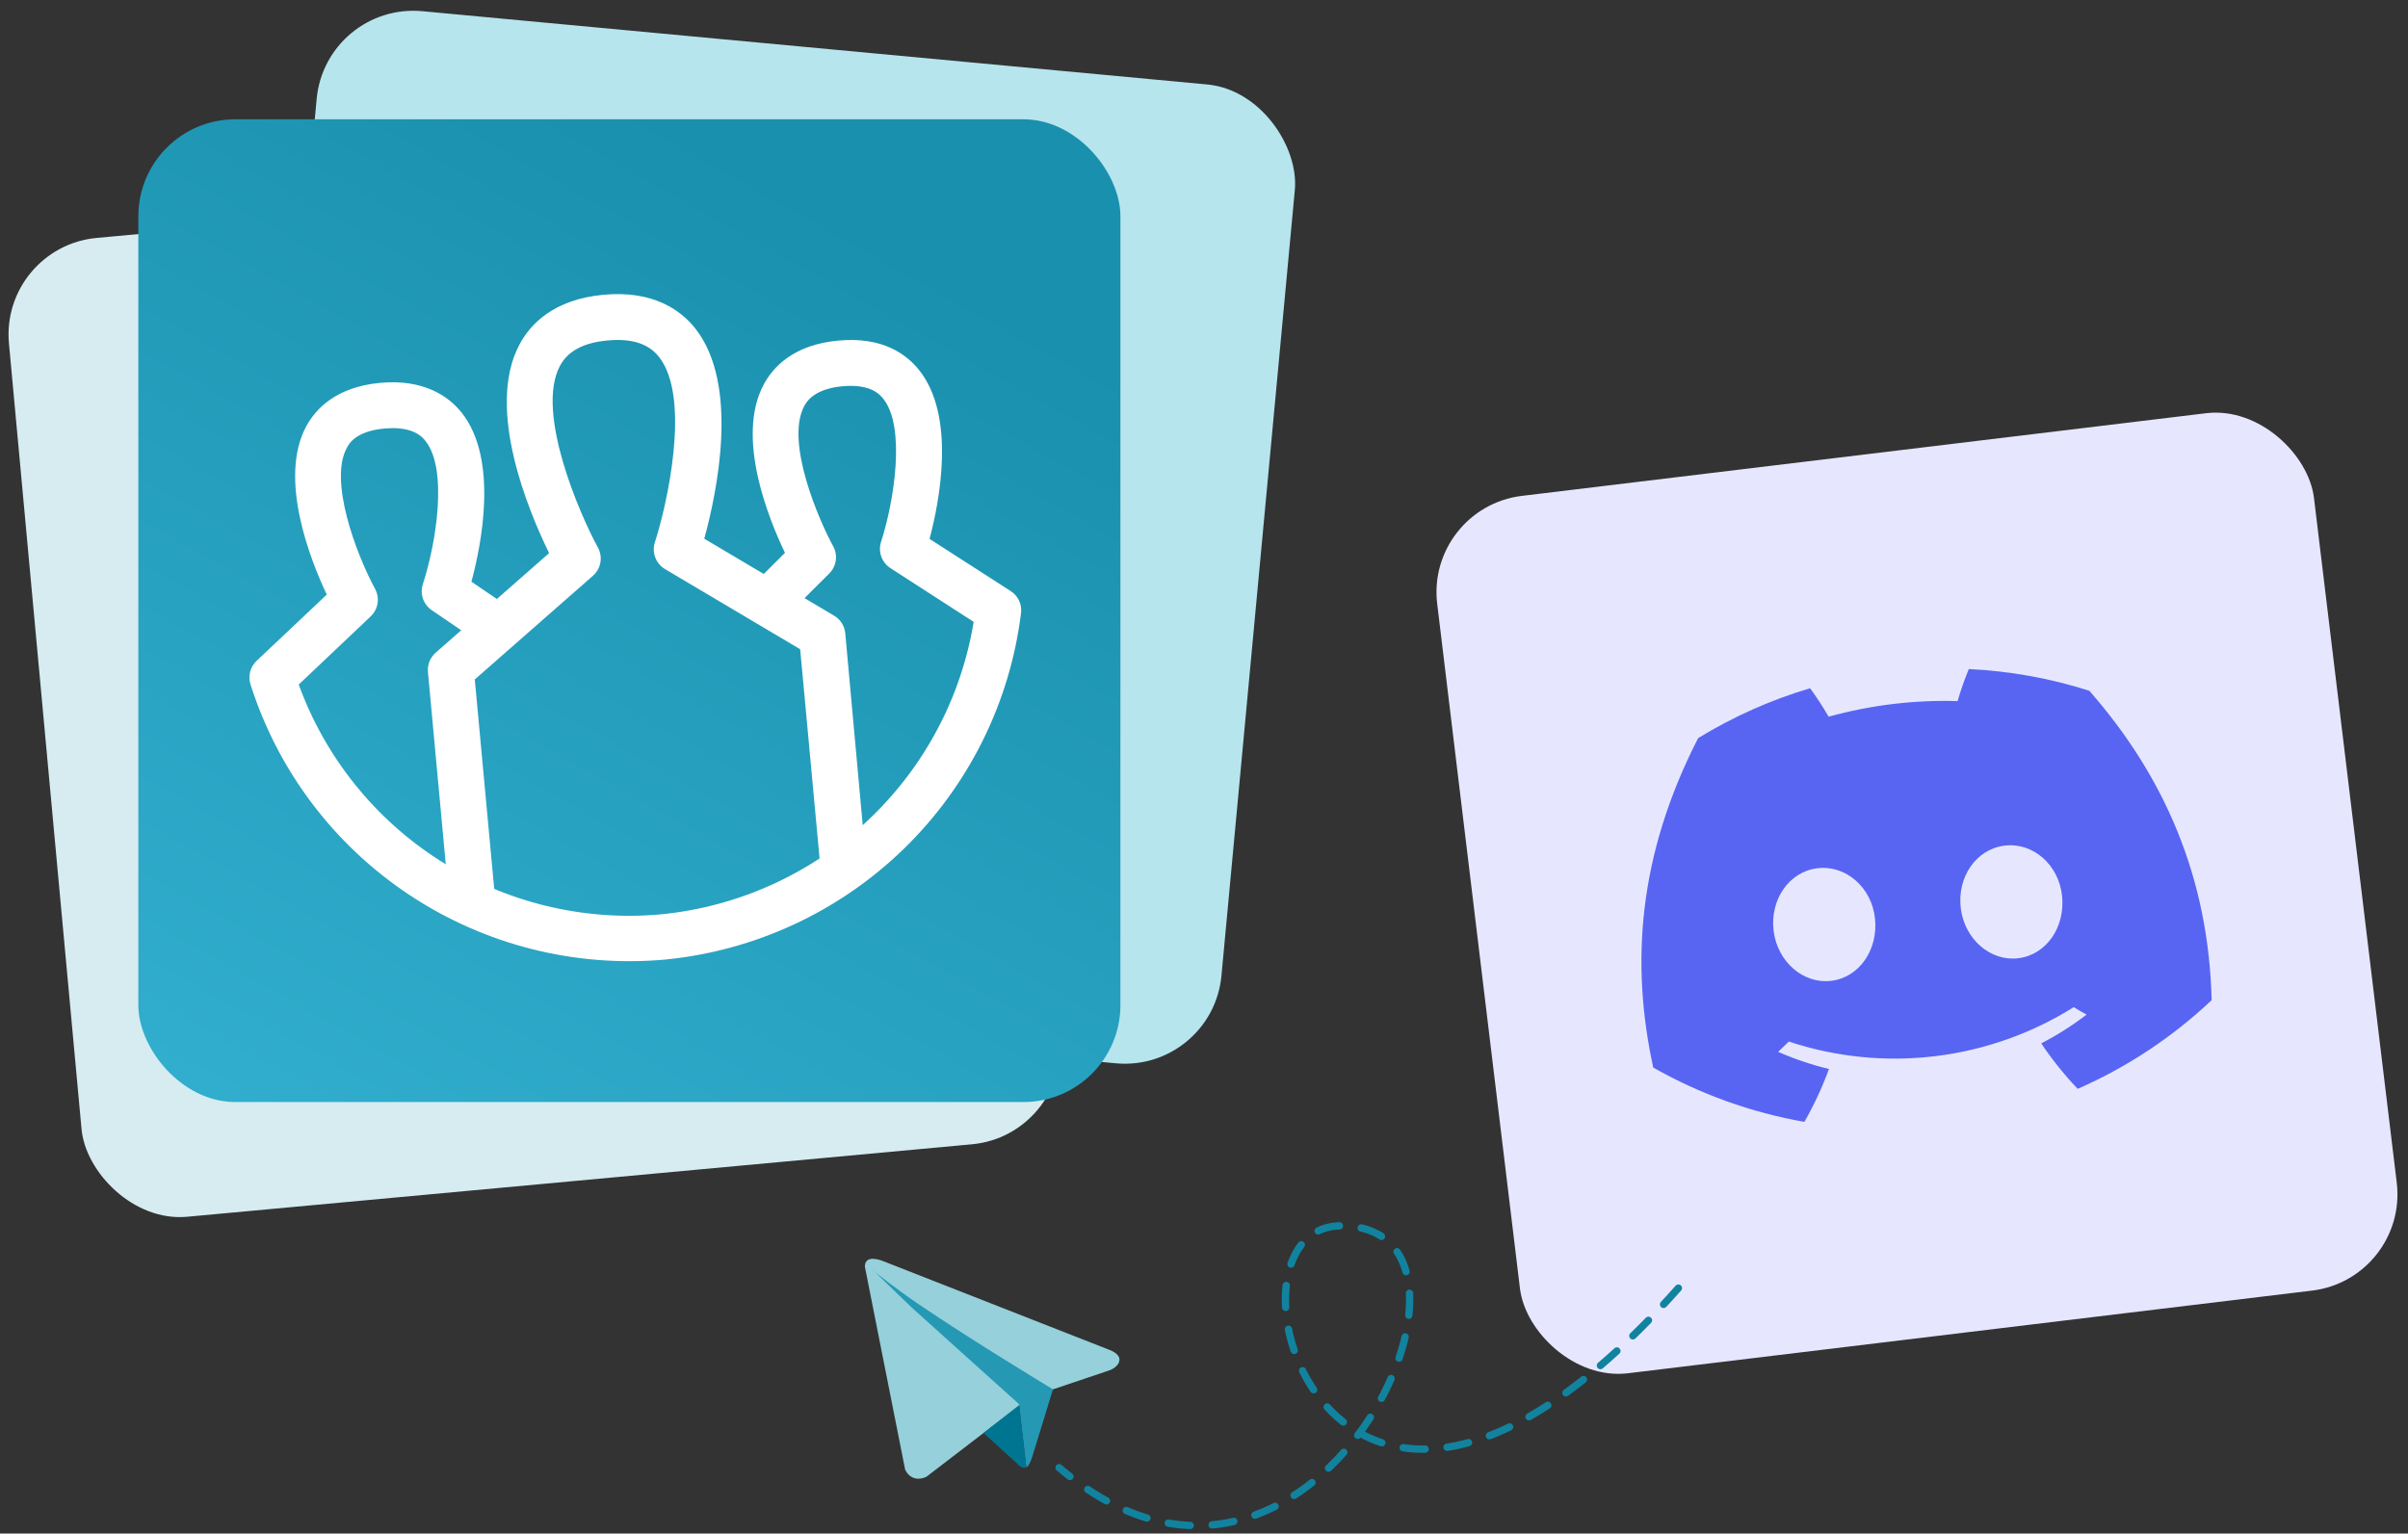 <svg width="416" height="265" viewBox="0 0 416 265" fill="none" xmlns="http://www.w3.org/2000/svg">
<rect x="0" y="0" width="416" height="265" fill="#333333" stroke="none"/>
<rect width="152.536" height="152.679" rx="16.759" transform="matrix(0.993 -0.12 0.12 0.993 246.276 87.699)" fill="#E6E7FF"/>
<g clip-path="url(#clip0_2_85117)">
<path d="M360.944 119.363C354.198 117.209 347.199 115.948 340.126 115.613C339.382 117.423 338.735 119.272 338.186 121.15C330.668 120.93 323.159 121.837 315.91 123.842C314.929 122.148 313.86 120.508 312.707 118.926C305.914 120.947 299.413 123.844 293.368 127.544C282.936 147.874 281.707 166.617 285.612 184.476C293.715 189.074 302.547 192.248 311.723 193.86C313.392 190.938 314.812 187.881 315.968 184.721C312.96 183.994 310.021 183.003 307.186 181.761C307.822 181.171 308.44 180.569 309.037 179.984C317.173 182.674 325.803 183.536 334.311 182.508C342.819 181.48 350.995 178.588 358.257 174.037C358.988 174.499 359.732 174.938 360.477 175.321C358.015 177.206 355.393 178.872 352.639 180.298C354.512 183.091 356.62 185.719 358.938 188.155C367.475 184.413 375.303 179.228 382.079 172.827C381.567 151.631 373.901 134.133 360.944 119.363ZM316.34 169.49C311.542 170.069 307.052 166.194 306.405 160.838C305.758 155.481 309.053 150.626 313.974 150.032C318.894 149.437 323.358 153.354 323.921 158.721C324.484 164.088 321.23 168.899 316.34 169.49ZM348.664 165.584C343.858 166.164 339.384 162.287 338.736 156.931C338.089 151.574 341.384 146.719 346.313 146.124C351.241 145.528 355.674 149.449 356.237 154.816C356.8 160.183 353.554 164.993 348.664 165.584Z" fill="#5865F2"/>
</g>
<path d="M289.953 222.586C229.178 290.958 207.653 211.824 231.71 211.824C263.177 211.824 226.646 290.958 182.964 253.607" stroke="#11839F" stroke-width="1.266" stroke-linecap="round" stroke-dasharray="3.8 3.8"/>
<rect width="169.662" height="169.821" rx="16.759" transform="matrix(0.996 0.093 -0.093 0.996 56.267 0.376)" fill="#B6E5EE"/>
<rect width="169.662" height="169.821" rx="16.759" transform="matrix(0.996 -0.092 0.092 0.996 0.005 42.656)" fill="#D6ECF1"/>
<rect width="169.662" height="169.821" rx="16.759" transform="matrix(1 0 -0 1 23.898 20.612)" fill="url(#paint0_linear_2_85117)"/>
<path d="M149.708 149.923L141.802 150.658L138.236 112.186L114.881 98.338C114.106 97.875 113.511 97.162 113.195 96.318C112.878 95.473 112.859 94.546 113.139 93.688C115.121 87.64 119.511 68.755 113.819 61.642C112.004 59.36 109.092 58.446 104.946 58.831C100.8 59.216 98.106 60.651 96.733 63.229C92.445 71.269 100.231 89.022 103.292 94.611C103.726 95.401 103.878 96.315 103.722 97.203C103.566 98.09 103.111 98.898 102.434 99.494L82.023 117.407L85.59 155.878L77.683 156.613L73.931 116.133C73.874 115.511 73.964 114.884 74.195 114.304C74.426 113.723 74.791 113.204 75.26 112.79L94.867 95.579C91.372 88.457 83.824 70.592 89.752 59.516C91.601 56.045 95.614 51.737 104.25 50.935C112.885 50.133 117.613 53.63 120.068 56.701C127.896 66.499 123.761 85.448 121.669 93.09L144.105 106.396C144.643 106.715 145.098 107.157 145.432 107.686C145.766 108.215 145.97 108.815 146.026 109.437L149.708 149.923Z" fill="white"/>
<path d="M114.848 165.818C99.269 167.212 83.683 163.256 70.667 154.604C57.651 145.953 47.986 133.124 43.268 118.239C43.048 117.531 43.032 116.776 43.221 116.06C43.41 115.343 43.797 114.694 44.337 114.186L56.452 102.748C53.606 96.714 48.078 82.758 52.875 73.724C54.514 70.662 58.061 66.865 65.668 66.158C73.275 65.452 77.558 68.547 79.735 71.282C86.15 79.319 83.171 94.11 81.443 100.515L88.366 105.232L83.887 111.777L74.581 105.433C73.871 104.948 73.339 104.246 73.064 103.432C72.788 102.619 72.785 101.738 73.055 100.922C75.327 93.989 77.424 81.146 73.521 76.22C73.008 75.569 71.424 73.584 66.4 74.051C61.375 74.517 60.268 76.725 59.884 77.451C56.901 83.035 61.306 95.283 64.795 101.76C65.211 102.526 65.361 103.408 65.223 104.269C65.085 105.13 64.666 105.921 64.031 106.519L51.61 118.287C56.172 130.865 64.775 141.581 76.078 148.766C87.38 155.951 100.748 159.2 114.098 158.007C127.437 156.72 139.978 151.065 149.766 141.921C159.553 132.778 166.038 120.661 168.208 107.458L153.836 98.178C153.102 97.706 152.544 97.004 152.25 96.182C151.956 95.36 151.942 94.464 152.21 93.633C154.453 86.676 156.527 73.773 152.574 68.887C152.054 68.245 150.481 66.286 145.544 66.745C140.607 67.203 139.319 69.454 138.926 70.189C135.6 76.46 141.578 90.101 143.933 94.384C144.348 95.136 144.507 96.002 144.386 96.852C144.265 97.703 143.871 98.491 143.263 99.098L135.29 107.047L129.675 101.44L135.613 95.528C132.738 89.551 127.09 75.561 131.919 66.48C133.556 63.391 137.126 59.566 144.813 58.852C152.499 58.138 156.595 61.225 158.769 63.933C165.18 71.926 162.311 86.662 160.588 93.12L174.599 102.132C175.225 102.53 175.726 103.097 176.043 103.767C176.361 104.437 176.483 105.182 176.394 105.919C174.486 121.399 167.348 135.77 156.159 146.66C144.97 157.549 130.398 164.307 114.848 165.818Z" fill="white"/>
<path d="M149.41 218.868L156.367 253.942C156.367 253.942 157.34 256.375 160.016 255.207L176.069 242.899L181.907 240.078L191.733 236.77C191.733 236.77 193.241 236.235 193.387 235.067C193.533 233.9 191.685 233.268 191.685 233.268L152.621 217.944C152.621 217.944 149.41 216.533 149.41 218.868Z" fill="#95D0DB"/>
<path d="M177.304 253.549C177.304 253.549 177.773 253.505 178.357 251.656C178.94 249.808 181.908 240.079 181.908 240.079C181.908 240.079 168.037 231.718 158.573 225.287C155.545 223.23 150.565 219.463 150.686 219.342C150.686 219.342 156.757 225.241 157.487 225.922C158.217 226.603 176.022 242.608 176.022 242.608" fill="#2598B4"/>
<path d="M169.913 247.619L176.263 253.408C176.263 253.408 176.759 253.785 177.303 253.548L176.087 242.795" fill="#007591"/>
<defs>
<linearGradient id="paint0_linear_2_85117" x1="109.742" y1="9.58" x2="18.956" y2="171.447" gradientUnits="userSpaceOnUse">
<stop stop-color="#1990AD"/>
<stop offset="1" stop-color="#31ADCD"/>
</linearGradient>
<clipPath id="clip0_2_85117">
<rect width="98" height="74.275" fill="white" transform="translate(277.782 123.146) rotate(-6.89)"/>
</clipPath>
</defs>
</svg>
